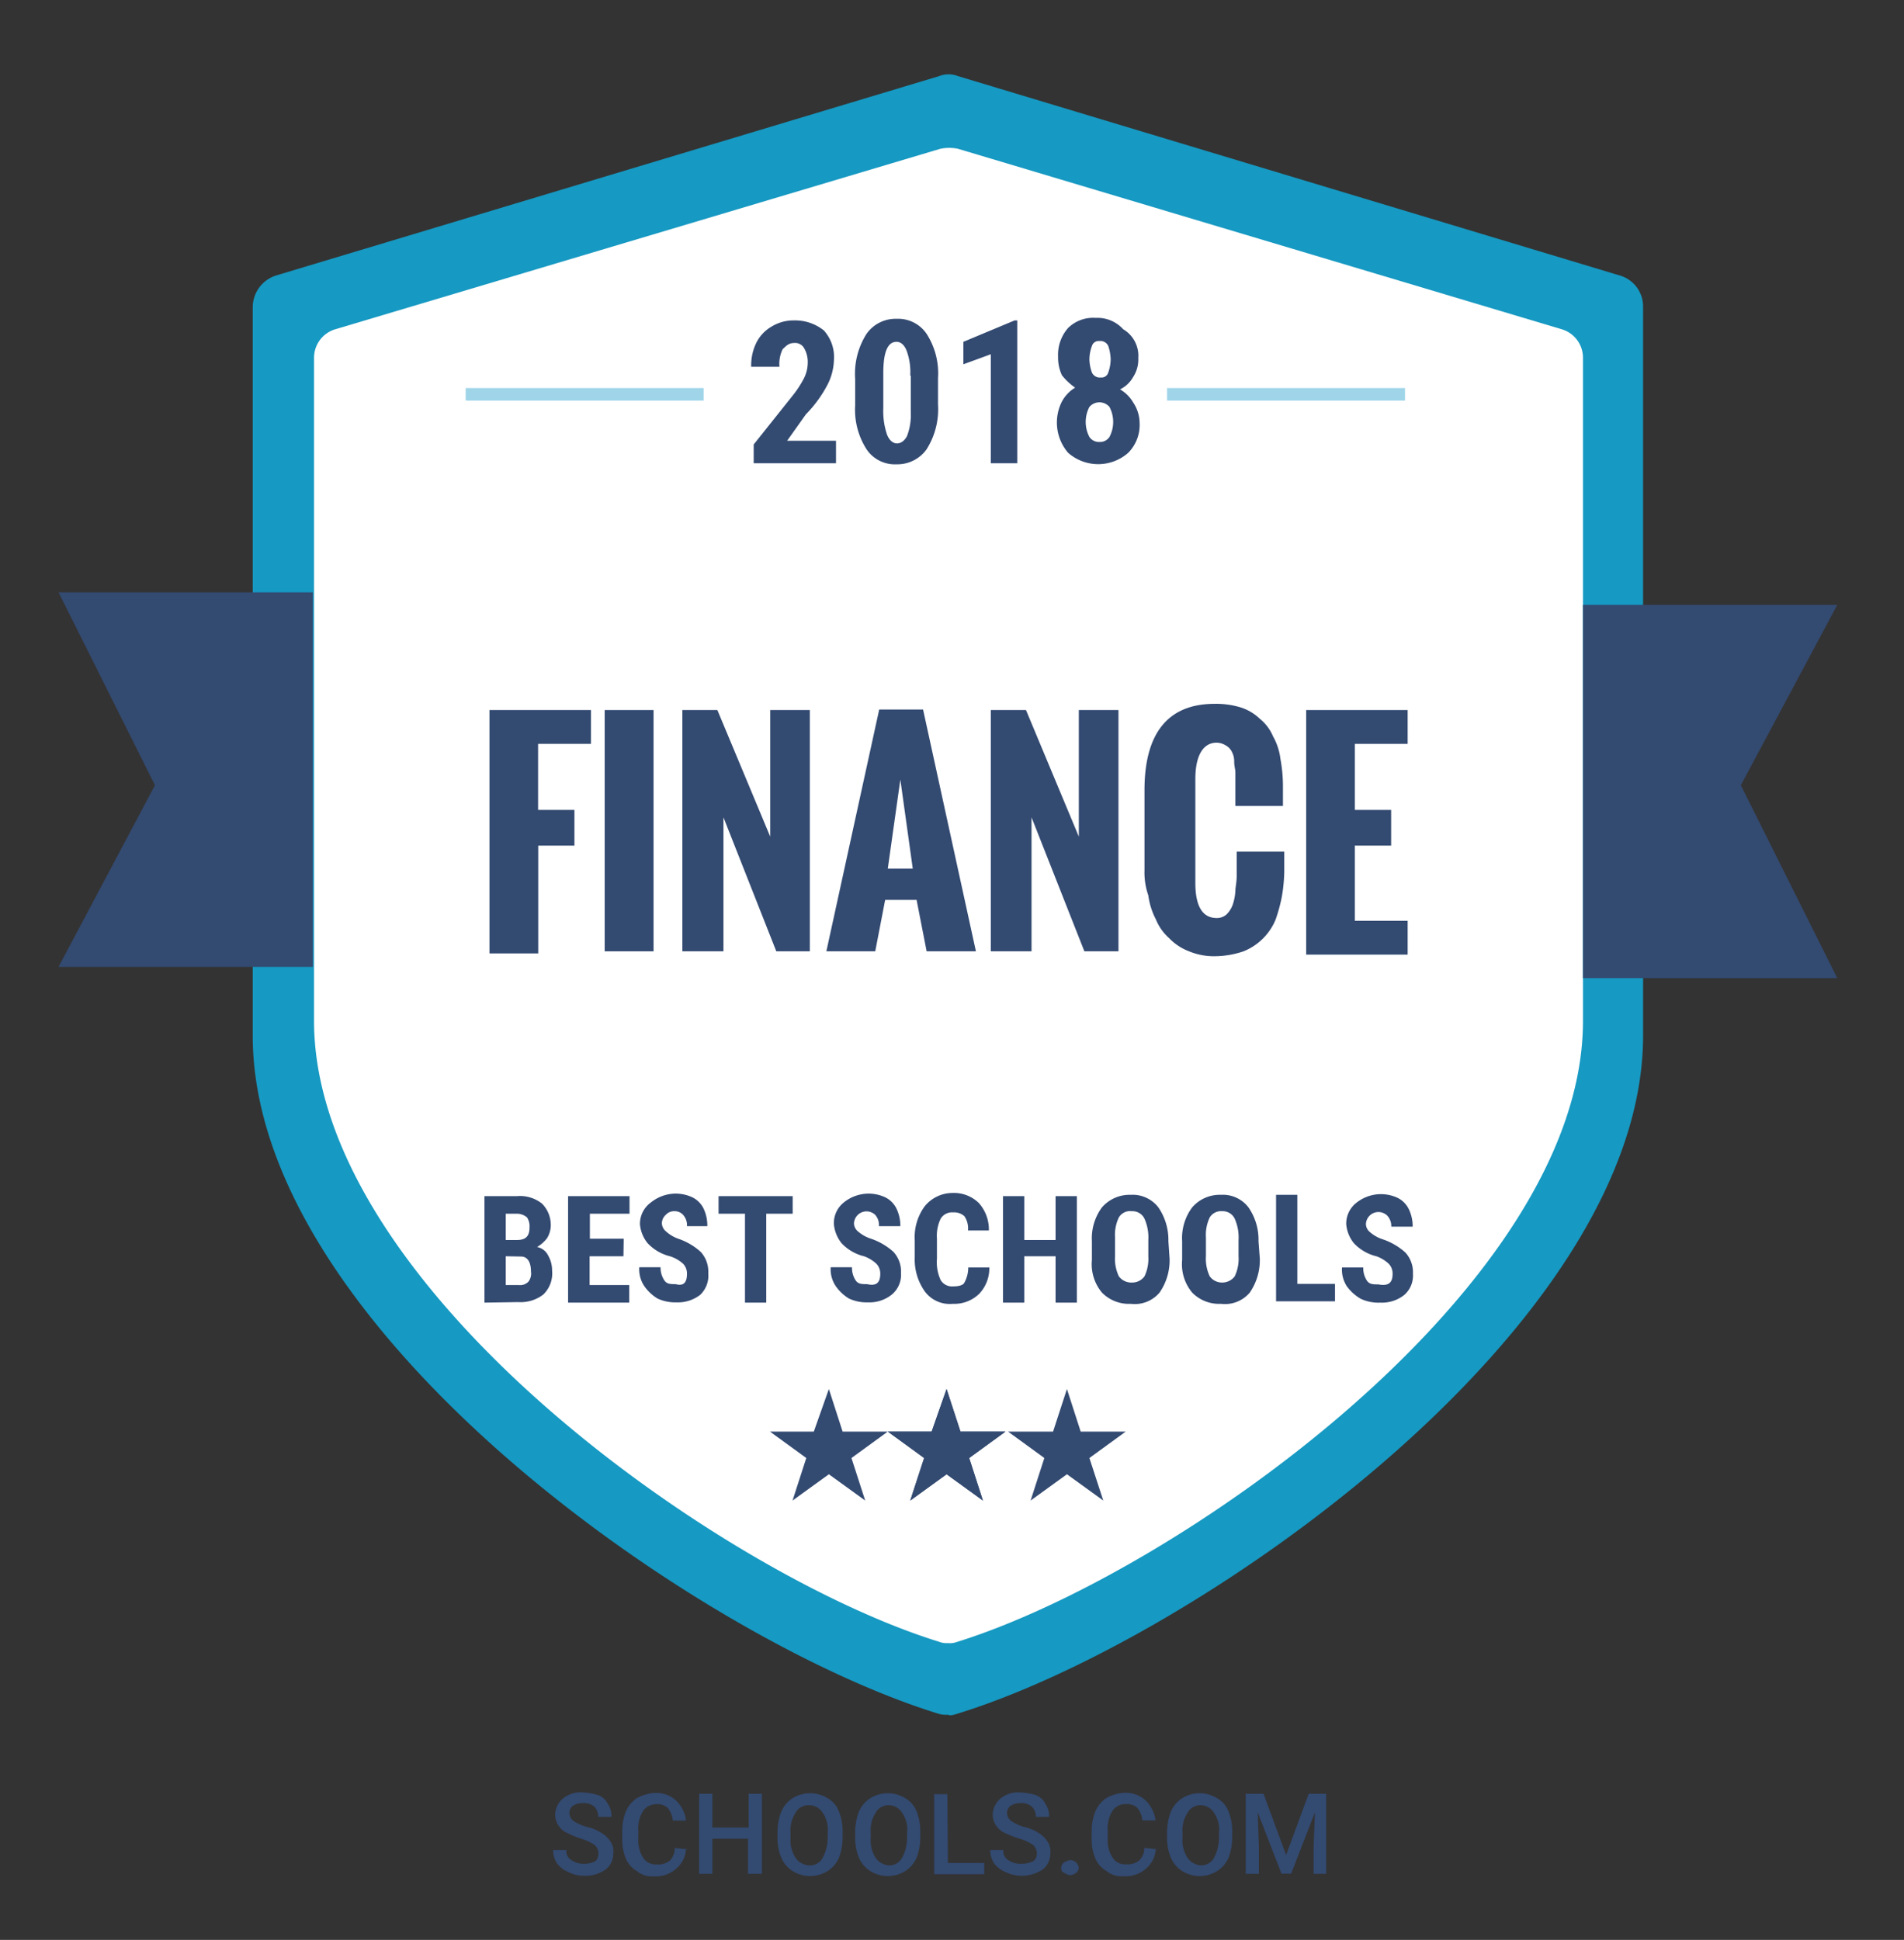 <svg xmlns="http://www.w3.org/2000/svg" width="144.12" height="146.82" viewBox="0 0 144.12 146.82"><rect x="0" y="0" width="144.12" height="146.82" fill="#333333" stroke="none"/><defs><style>.a{fill:#1699c2;}.b{fill:#fff;}.c{fill:#334a71;}.d{fill:#a0d5e9;}</style></defs><title>Finance</title><path class="a" d="M72.51,129.69c18.11-5.6,51.86-29.21,51.86-51.3V23.21a2.44,2.44,0,0,0-1.8-2.37L72.51,5.76a1.93,1.93,0,0,0-1.42,0L20.93,20.84a2.53,2.53,0,0,0-1.8,2.37V78.39c0,22.19,33.75,45.7,51.86,51.3a1.94,1.94,0,0,0,.76.09C71.94,129.88,72.22,129.78,72.51,129.69Z"/><path class="b" d="M72.41,124.28c16.5-5.12,47.41-26.83,47.41-47V27.1a2.24,2.24,0,0,0-1.61-2.18L72.51,11.26a3.31,3.31,0,0,0-1.33,0L25.38,24.92a2.25,2.25,0,0,0-1.61,2.18V77.26c0,20.19,30.82,41.9,47.32,47a1.5,1.5,0,0,0,.66.1A1.52,1.52,0,0,0,72.41,124.28Z"/><polygon class="c" points="23.68 44.83 4.43 44.83 11.73 59.43 4.43 73.18 23.68 73.18 23.68 44.83"/><polygon class="c" points="119.82 74.03 139.07 74.03 131.77 59.43 139.07 45.78 119.82 45.78 119.82 74.03"/><polygon class="c" points="71.65 105.13 72.7 108.35 76.11 108.35 73.36 110.35 74.4 113.57 71.65 111.58 68.9 113.57 69.95 110.35 67.2 108.35 70.52 108.35 71.65 105.13"/><polygon class="c" points="71.65 105.13 72.7 108.35 76.11 108.35 73.36 110.35 74.4 113.57 71.65 111.58 68.9 113.57 69.95 110.35 67.2 108.35 70.52 108.35 71.65 105.13"/><polygon class="c" points="62.74 105.13 63.78 108.35 67.2 108.35 64.45 110.35 65.49 113.57 62.74 111.58 59.99 113.57 61.03 110.35 58.28 108.35 61.6 108.35 62.74 105.13"/><polygon class="c" points="80.76 105.13 81.8 108.35 85.21 108.35 82.46 110.35 83.51 113.57 80.76 111.58 78.01 113.57 79.05 110.35 76.3 108.35 79.71 108.35 80.76 105.13"/><rect class="d" x="35.25" y="29.37" width="18.01" height="0.95"/><rect class="d" x="88.34" y="29.37" width="18.01" height="0.95"/><path class="c" d="M37.05,72V53.74h7.68V56.3h-4v5h2.75V64H40.74v8.16H37.05Z"/><path class="c" d="M45.77,72V53.74h3.7V72Z"/><path class="c" d="M51.65,72V53.74H54.3l4,9.58V53.74h3V72H58.76l-4-10.14V72Z"/><path class="c" d="M62.55,72l4-18.3h3.32l4,18.3H70.14l-.76-3.89H67L66.25,72Zm4.65-6.26h1.89L68.15,59Z"/><path class="c" d="M75,72V53.74h2.66l4,9.58V53.74h3V72H82.08l-4-10.14V72Z"/><path class="c" d="M86.63,65.88V59.81c0-4.36,1.81-6.54,5.31-6.54a6.36,6.36,0,0,1,2,.28,3.74,3.74,0,0,1,1.42.85,3.41,3.41,0,0,1,1,1.33,4.6,4.6,0,0,1,.56,1.71,11.3,11.3,0,0,1,.19,2V61h-3.6V58.48c0-.28-.09-.47-.09-.85s-.1-.57-.19-.76a1.14,1.14,0,0,0-.48-.47,1.32,1.32,0,0,0-.66-.19c-1,0-1.61.94-1.61,2.75v7.87c0,1.8.57,2.65,1.61,2.65a1.08,1.08,0,0,0,.76-.28,2,2,0,0,0,.47-.76,4,4,0,0,0,.19-1c0-.29.1-.66.1-1.14V64.46h3.6V66a12.22,12.22,0,0,1-.19,1.9,12.1,12.1,0,0,1-.47,1.71A4.39,4.39,0,0,1,94.13,72a6.84,6.84,0,0,1-2.09.37A4.91,4.91,0,0,1,90,72a4.1,4.1,0,0,1-1.51-1,3.82,3.82,0,0,1-1-1.42,5.48,5.48,0,0,1-.57-1.81A5.25,5.25,0,0,1,86.63,65.88Z"/><path class="c" d="M98.87,72V53.74h7.68V56.3h-4v5h2.75V64h-2.75v5.69h4v2.56H98.87Z"/><path class="c" d="M63.41,35.06H57.05V33.64L60,29.94a7.87,7.87,0,0,0,.86-1.32,2.66,2.66,0,0,0,.28-1.14,2.09,2.09,0,0,0-.28-1.14.78.78,0,0,0-.76-.38c-.38,0-.57.19-.86.47A2.53,2.53,0,0,0,59,27.76H56.86a3.91,3.91,0,0,1,.38-1.8,2.91,2.91,0,0,1,1.14-1.23,3.21,3.21,0,0,1,1.71-.48,3.48,3.48,0,0,1,2.27.76,3,3,0,0,1,.76,2.28,4.31,4.31,0,0,1-.47,1.8A9.45,9.45,0,0,1,61,31.36l-1.42,2h3.7v1.7Z"/><path class="c" d="M71,30.61A5.66,5.66,0,0,1,70.14,34a2.71,2.71,0,0,1-2.28,1.14A2.57,2.57,0,0,1,65.59,34a5.54,5.54,0,0,1-.86-3.32v-2a5.63,5.63,0,0,1,.86-3.41,2.68,2.68,0,0,1,2.27-1.14,2.6,2.6,0,0,1,2.28,1.14A5.52,5.52,0,0,1,71,28.62ZM68.9,28.43a4.67,4.67,0,0,0-.28-1.9c-.19-.47-.47-.66-.76-.66-.66,0-1,.75-1,2.37v2.65a5.54,5.54,0,0,0,.28,2c.19.48.48.67.76.67s.57-.19.76-.57a4.48,4.48,0,0,0,.28-1.8V28.43Z"/><path class="c" d="M77.06,35.06H75V26.81l-2.08.76v-1.7l3.88-1.62H77V35.06Z"/><path class="c" d="M86.16,27.1a2.41,2.41,0,0,1-.38,1.42,2.29,2.29,0,0,1-1,.95,2.76,2.76,0,0,1,1,1A2.84,2.84,0,0,1,86.26,32a3,3,0,0,1-.86,2.27,3.44,3.44,0,0,1-4.55,0,3.51,3.51,0,0,1-.47-3.88,2.76,2.76,0,0,1,1-1.05,4.7,4.7,0,0,1-1-.94A3.17,3.17,0,0,1,80.09,27a3.07,3.07,0,0,1,.76-2.18,2.71,2.71,0,0,1,2.09-.76,2.63,2.63,0,0,1,2.08.86A2.33,2.33,0,0,1,86.16,27.1Zm-2.94,6.35a.85.85,0,0,0,.76-.38,2.44,2.44,0,0,0,0-2.27,1,1,0,0,0-1.52,0,2.44,2.44,0,0,0,0,2.27A.86.86,0,0,0,83.22,33.45Zm.85-6.26a3.52,3.52,0,0,0-.18-1,.65.65,0,0,0-.67-.38.53.53,0,0,0-.57.38,3,3,0,0,0-.19,1,3.08,3.08,0,0,0,.19,1,.65.65,0,0,0,.67.38.53.53,0,0,0,.57-.38A3.11,3.11,0,0,0,84.07,27.19Z"/><path class="c" d="M36.67,98.59V90.53h2.46a2.66,2.66,0,0,1,1.9.57,2.29,2.29,0,0,1,.66,1.61,1.88,1.88,0,0,1-.28,1,2.57,2.57,0,0,1-.76.67,1.18,1.18,0,0,1,.85.66,2.25,2.25,0,0,1,.29,1.14,2.21,2.21,0,0,1-.67,1.8,2.81,2.81,0,0,1-1.89.57Zm1.61-4.74h.85c.67,0,.95-.29.95-.95a1.21,1.21,0,0,0-.19-.76,1.16,1.16,0,0,0-.76-.28h-.85Zm0,1.23v2.18h1A.86.86,0,0,0,40,97a1,1,0,0,0,.19-.76c0-.76-.29-1.14-.76-1.14Z"/><path class="c" d="M47.19,95.08H44.63v2.18h3v1.33H43V90.53h4.65v1.33h-3v1.89h2.56Z"/><path class="c" d="M52,96.41a1.07,1.07,0,0,0-.29-.76,2.69,2.69,0,0,0-1-.57,3.44,3.44,0,0,1-1.7-1,2.64,2.64,0,0,1-.57-1.43A2,2,0,0,1,49.28,91a3,3,0,0,1,1.8-.66,3,3,0,0,1,1.33.28,1.86,1.86,0,0,1,.85.86,3,3,0,0,1,.28,1.32H52a1.17,1.17,0,0,0-.29-.85.85.85,0,0,0-.66-.28.84.84,0,0,0-.66.28.86.86,0,0,0-.29.66.83.83,0,0,0,.29.57,2.73,2.73,0,0,0,.94.57,4.87,4.87,0,0,1,1.71,1,2.21,2.21,0,0,1,.57,1.61A2,2,0,0,1,53,98a2.76,2.76,0,0,1-1.81.57,3.18,3.18,0,0,1-1.42-.29,3.3,3.3,0,0,1-1-.94,2.27,2.27,0,0,1-.38-1.43h1.61a1.72,1.72,0,0,0,.29,1c.19.28.47.28.85.28C51.74,97.36,52,97.07,52,96.41Z"/><path class="c" d="M60,91.86H58v6.73H56.39V91.86h-2V90.53H60v1.33Z"/><path class="c" d="M66.63,96.41a1.07,1.07,0,0,0-.29-.76,2.73,2.73,0,0,0-.94-.57,3.43,3.43,0,0,1-1.71-1,2.71,2.71,0,0,1-.57-1.43A2,2,0,0,1,63.88,91a3,3,0,0,1,1.8-.66,3,3,0,0,1,1.33.28,1.86,1.86,0,0,1,.85.86,3,3,0,0,1,.29,1.32H66.53a1.16,1.16,0,0,0-.28-.85.95.95,0,0,0-1.61.66.81.81,0,0,0,.28.57,2.79,2.79,0,0,0,1,.57,4.87,4.87,0,0,1,1.71,1,2.21,2.21,0,0,1,.57,1.61A1.94,1.94,0,0,1,67.48,98a2.72,2.72,0,0,1-1.8.57,3.15,3.15,0,0,1-1.42-.29,3.3,3.3,0,0,1-1-.94,2.27,2.27,0,0,1-.38-1.43h1.61a1.72,1.72,0,0,0,.28,1c.19.28.48.28.86.28C66.34,97.36,66.63,97.07,66.63,96.41Z"/><path class="c" d="M74.88,95.84a2.79,2.79,0,0,1-.76,2.08,2.69,2.69,0,0,1-2,.76A2.35,2.35,0,0,1,70,97.74a4.17,4.17,0,0,1-.76-2.56V93.85A3.94,3.94,0,0,1,70,91.29a2.72,2.72,0,0,1,2.09-1,2.69,2.69,0,0,1,2,.76,3,3,0,0,1,.76,2.08H73.27A1.63,1.63,0,0,0,73,92.05a1.15,1.15,0,0,0-.85-.29,1,1,0,0,0-.95.48,3,3,0,0,0-.28,1.51v1.52a3.22,3.22,0,0,0,.28,1.61,1,1,0,0,0,.95.48c.47,0,.76-.1.85-.29a2.34,2.34,0,0,0,.29-1.14h1.61Z"/><path class="c" d="M81.51,98.59H79.9V95.08H77.53v3.51H75.92V90.53h1.61v3.32H79.9V90.53h1.61Z"/><path class="c" d="M88.53,95.27a4.27,4.27,0,0,1-.76,2.56,2.45,2.45,0,0,1-2.18.85,2.85,2.85,0,0,1-2.18-.85,3.35,3.35,0,0,1-.76-2.47V93.94a3.94,3.94,0,0,1,.76-2.56,2.78,2.78,0,0,1,2.18-.95,2.46,2.46,0,0,1,2.09.95,4.36,4.36,0,0,1,.76,2.56l.09,1.33Zm-1.61-1.42a3.47,3.47,0,0,0-.29-1.61,1,1,0,0,0-.94-.57,1,1,0,0,0-1,.47,3.06,3.06,0,0,0-.29,1.52v1.42a3.09,3.09,0,0,0,.29,1.52,1.18,1.18,0,0,0,1,.47,1.15,1.15,0,0,0,.94-.47,3.09,3.09,0,0,0,.29-1.52Z"/><path class="c" d="M95.36,95.27a4.34,4.34,0,0,1-.76,2.56,2.45,2.45,0,0,1-2.18.85,2.85,2.85,0,0,1-2.18-.85,3.35,3.35,0,0,1-.76-2.47V93.94a3.89,3.89,0,0,1,.76-2.56,2.76,2.76,0,0,1,2.18-.95,2.44,2.44,0,0,1,2.08.95,4.29,4.29,0,0,1,.76,2.56l.1,1.33Zm-1.61-1.42a3.47,3.47,0,0,0-.29-1.61,1,1,0,0,0-.95-.57,1,1,0,0,0-.94.47,3.06,3.06,0,0,0-.29,1.52v1.42a3.09,3.09,0,0,0,.29,1.52,1.15,1.15,0,0,0,.94.47,1.18,1.18,0,0,0,.95-.47,3.09,3.09,0,0,0,.29-1.52Z"/><path class="c" d="M98.2,97.17h2.85v1.32H96.59V90.43H98.2Z"/><path class="c" d="M105.41,96.41a1.07,1.07,0,0,0-.29-.76,2.73,2.73,0,0,0-.94-.57,3.43,3.43,0,0,1-1.71-1,2.64,2.64,0,0,1-.57-1.43,2,2,0,0,1,.76-1.61,3,3,0,0,1,1.8-.66,3,3,0,0,1,1.33.28,1.86,1.86,0,0,1,.85.86,3,3,0,0,1,.29,1.32h-1.62A1.16,1.16,0,0,0,105,92a.95.95,0,0,0-1.61.66.81.81,0,0,0,.28.57,2.79,2.79,0,0,0,1,.57,4.87,4.87,0,0,1,1.71,1,2.21,2.21,0,0,1,.57,1.61,1.94,1.94,0,0,1-.67,1.61,2.72,2.72,0,0,1-1.8.57A3.15,3.15,0,0,1,103,98.3a3.44,3.44,0,0,1-1.05-.94,2.33,2.33,0,0,1-.37-1.43h1.61a1.72,1.72,0,0,0,.28,1c.19.28.48.28.86.28C105.12,97.36,105.41,97.07,105.41,96.41Z"/><path class="c" d="M45.3,140.31a.87.87,0,0,0-.29-.67,3.68,3.68,0,0,0-1-.47,7.48,7.48,0,0,1-1.14-.47,1.53,1.53,0,0,1-.85-1.33,1.64,1.64,0,0,1,.57-1.23,2.07,2.07,0,0,1,1.51-.48,5,5,0,0,1,1.14.19,1.34,1.34,0,0,1,.76.66,1.61,1.61,0,0,1,.28,1h-1a1.08,1.08,0,0,0-.28-.76,1.17,1.17,0,0,0-.86-.28,1.42,1.42,0,0,0-.76.19.67.67,0,0,0-.28.57.81.81,0,0,0,.28.57,3.64,3.64,0,0,0,1.05.47,3.35,3.35,0,0,1,1.14.48,2.08,2.08,0,0,1,.66.66,1.26,1.26,0,0,1,.19.85,1.51,1.51,0,0,1-.57,1.23,2.68,2.68,0,0,1-1.61.48,2.57,2.57,0,0,1-1.23-.29,2,2,0,0,1-.86-.66,1.88,1.88,0,0,1-.28-1h1a.78.78,0,0,0,.38.76,1.59,1.59,0,0,0,.95.28,1.81,1.81,0,0,0,.85-.19C45.2,140.78,45.3,140.5,45.3,140.31Z"/><path class="c" d="M51.93,139.93a2.08,2.08,0,0,1-.76,1.51,2.3,2.3,0,0,1-1.7.57,1.74,1.74,0,0,1-1.24-.38,2,2,0,0,1-.85-.94,3.62,3.62,0,0,1-.28-1.52v-.57a4,4,0,0,1,.28-1.52,2.36,2.36,0,0,1,.85-1,3.11,3.11,0,0,1,1.33-.38,2.21,2.21,0,0,1,1.61.57,2.54,2.54,0,0,1,.76,1.52h-1a1.81,1.81,0,0,0-.38-.95,1.15,1.15,0,0,0-.85-.29,1.22,1.22,0,0,0-1,.48,2.43,2.43,0,0,0-.38,1.52v.56a2.43,2.43,0,0,0,.38,1.52,1.13,1.13,0,0,0,1,.48,1.42,1.42,0,0,0,1-.29,1.29,1.29,0,0,0,.37-.95l1,.1Z"/><path class="c" d="M57.62,141.82h-1v-2.65H53.92v2.65h-1v-6.06h1v2.56h2.75v-2.56h1v6.06Z"/><path class="c" d="M63.78,139a4.39,4.39,0,0,1-.28,1.61,2.25,2.25,0,0,1-.85,1,2.52,2.52,0,0,1-2.66,0,2.25,2.25,0,0,1-.85-1,3.92,3.92,0,0,1-.29-1.52v-.37a4.49,4.49,0,0,1,.29-1.62,2.3,2.3,0,0,1,.85-1,2.52,2.52,0,0,1,2.66,0,1.91,1.91,0,0,1,.85,1,4,4,0,0,1,.28,1.52Zm-1.13-.28a2.26,2.26,0,0,0-.38-1.52,1.2,1.2,0,0,0-1.05-.57,1.09,1.09,0,0,0-1,.57,2.43,2.43,0,0,0-.38,1.52v.37a2.43,2.43,0,0,0,.38,1.52,1.33,1.33,0,0,0,1,.57,1.09,1.09,0,0,0,1.05-.57,3.22,3.22,0,0,0,.38-1.52Z"/><path class="c" d="M69.66,139a4.39,4.39,0,0,1-.28,1.61,2.31,2.31,0,0,1-.85,1,2.52,2.52,0,0,1-2.66,0,2.25,2.25,0,0,1-.85-1,3.92,3.92,0,0,1-.29-1.52v-.37a4.49,4.49,0,0,1,.29-1.62,2.3,2.3,0,0,1,.85-1,2.52,2.52,0,0,1,2.66,0,2,2,0,0,1,.85,1,4,4,0,0,1,.28,1.52Zm-1-.28a2.2,2.2,0,0,0-.38-1.52,1.18,1.18,0,0,0-1-.57,1.09,1.09,0,0,0-1,.57,2.43,2.43,0,0,0-.37,1.52v.37a2.43,2.43,0,0,0,.37,1.52,1.33,1.33,0,0,0,1,.57,1.09,1.09,0,0,0,1-.57,3.22,3.22,0,0,0,.38-1.52Z"/><path class="c" d="M71.75,141H74.5v.85H70.71v-6.06h1Z"/><path class="c" d="M78.48,140.31a.86.86,0,0,0-.28-.67,3.64,3.64,0,0,0-1-.47A7.75,7.75,0,0,1,76,138.7a1.54,1.54,0,0,1-.86-1.33,1.64,1.64,0,0,1,.57-1.23,2.1,2.1,0,0,1,1.52-.48,5,5,0,0,1,1.14.19,1.32,1.32,0,0,1,.75.66,1.62,1.62,0,0,1,.29,1h-1a1.09,1.09,0,0,0-.29-.76,1.15,1.15,0,0,0-.85-.28,1.42,1.42,0,0,0-.76.19.67.67,0,0,0-.28.57.81.81,0,0,0,.28.57,3.68,3.68,0,0,0,1,.47,3.18,3.18,0,0,1,1.14.48,2.08,2.08,0,0,1,.66.66,1.26,1.26,0,0,1,.19.85,1.51,1.51,0,0,1-.57,1.23,2.86,2.86,0,0,1-2.84.19,2,2,0,0,1-.85-.66,1.89,1.89,0,0,1-.29-1h1a.77.77,0,0,0,.37.76,1.61,1.61,0,0,0,1,.28,1.86,1.86,0,0,0,.86-.19C78.39,140.78,78.48,140.5,78.48,140.31Z"/><path class="c" d="M81,140.78a.73.73,0,0,1,.47.19.8.8,0,0,1,.19.38.52.52,0,0,1-.19.38.73.73,0,0,1-.47.19c-.19,0-.29-.1-.48-.19s-.19-.19-.19-.38a.52.52,0,0,1,.19-.38A1.72,1.72,0,0,1,81,140.78Z"/><path class="c" d="M87.49,139.93a2.15,2.15,0,0,1-.76,1.51A2.32,2.32,0,0,1,85,142a1.72,1.72,0,0,1-1.23-.38,2,2,0,0,1-.85-.94,3.61,3.61,0,0,1-.29-1.52v-.57a4,4,0,0,1,.29-1.52,2.3,2.3,0,0,1,.85-1,3.07,3.07,0,0,1,1.33-.38,2.23,2.23,0,0,1,1.61.57,2.6,2.6,0,0,1,.76,1.52h-1a1.81,1.81,0,0,0-.38-.95,1.18,1.18,0,0,0-.86-.29,1.21,1.21,0,0,0-1,.48,2.43,2.43,0,0,0-.38,1.52v.56a2.43,2.43,0,0,0,.38,1.52,1.11,1.11,0,0,0,1,.48,1.42,1.42,0,0,0,1-.29,1.26,1.26,0,0,0,.38-.95l.95.1Z"/><path class="c" d="M93.27,139a4.39,4.39,0,0,1-.28,1.61,2.27,2.27,0,0,1-.86,1,2.5,2.5,0,0,1-2.65,0,2.25,2.25,0,0,1-.85-1,3.92,3.92,0,0,1-.29-1.52v-.37a4.49,4.49,0,0,1,.29-1.62,2.3,2.3,0,0,1,.85-1,2.5,2.5,0,0,1,2.65,0,1.92,1.92,0,0,1,.86,1,4,4,0,0,1,.28,1.52Zm-1-.28a2.26,2.26,0,0,0-.38-1.52,1.18,1.18,0,0,0-1-.57,1.09,1.09,0,0,0-1,.57,2.43,2.43,0,0,0-.38,1.52v.37a2.43,2.43,0,0,0,.38,1.52,1.33,1.33,0,0,0,1,.57,1.09,1.09,0,0,0,1-.57,3.22,3.22,0,0,0,.38-1.52Z"/><path class="c" d="M95.64,135.76l1.71,4.64,1.71-4.64h1.32v6.06h-.95v-2l.1-2.65-1.8,4.64H97l-1.8-4.64.09,2.65v2h-1v-6.06Z"/></svg>